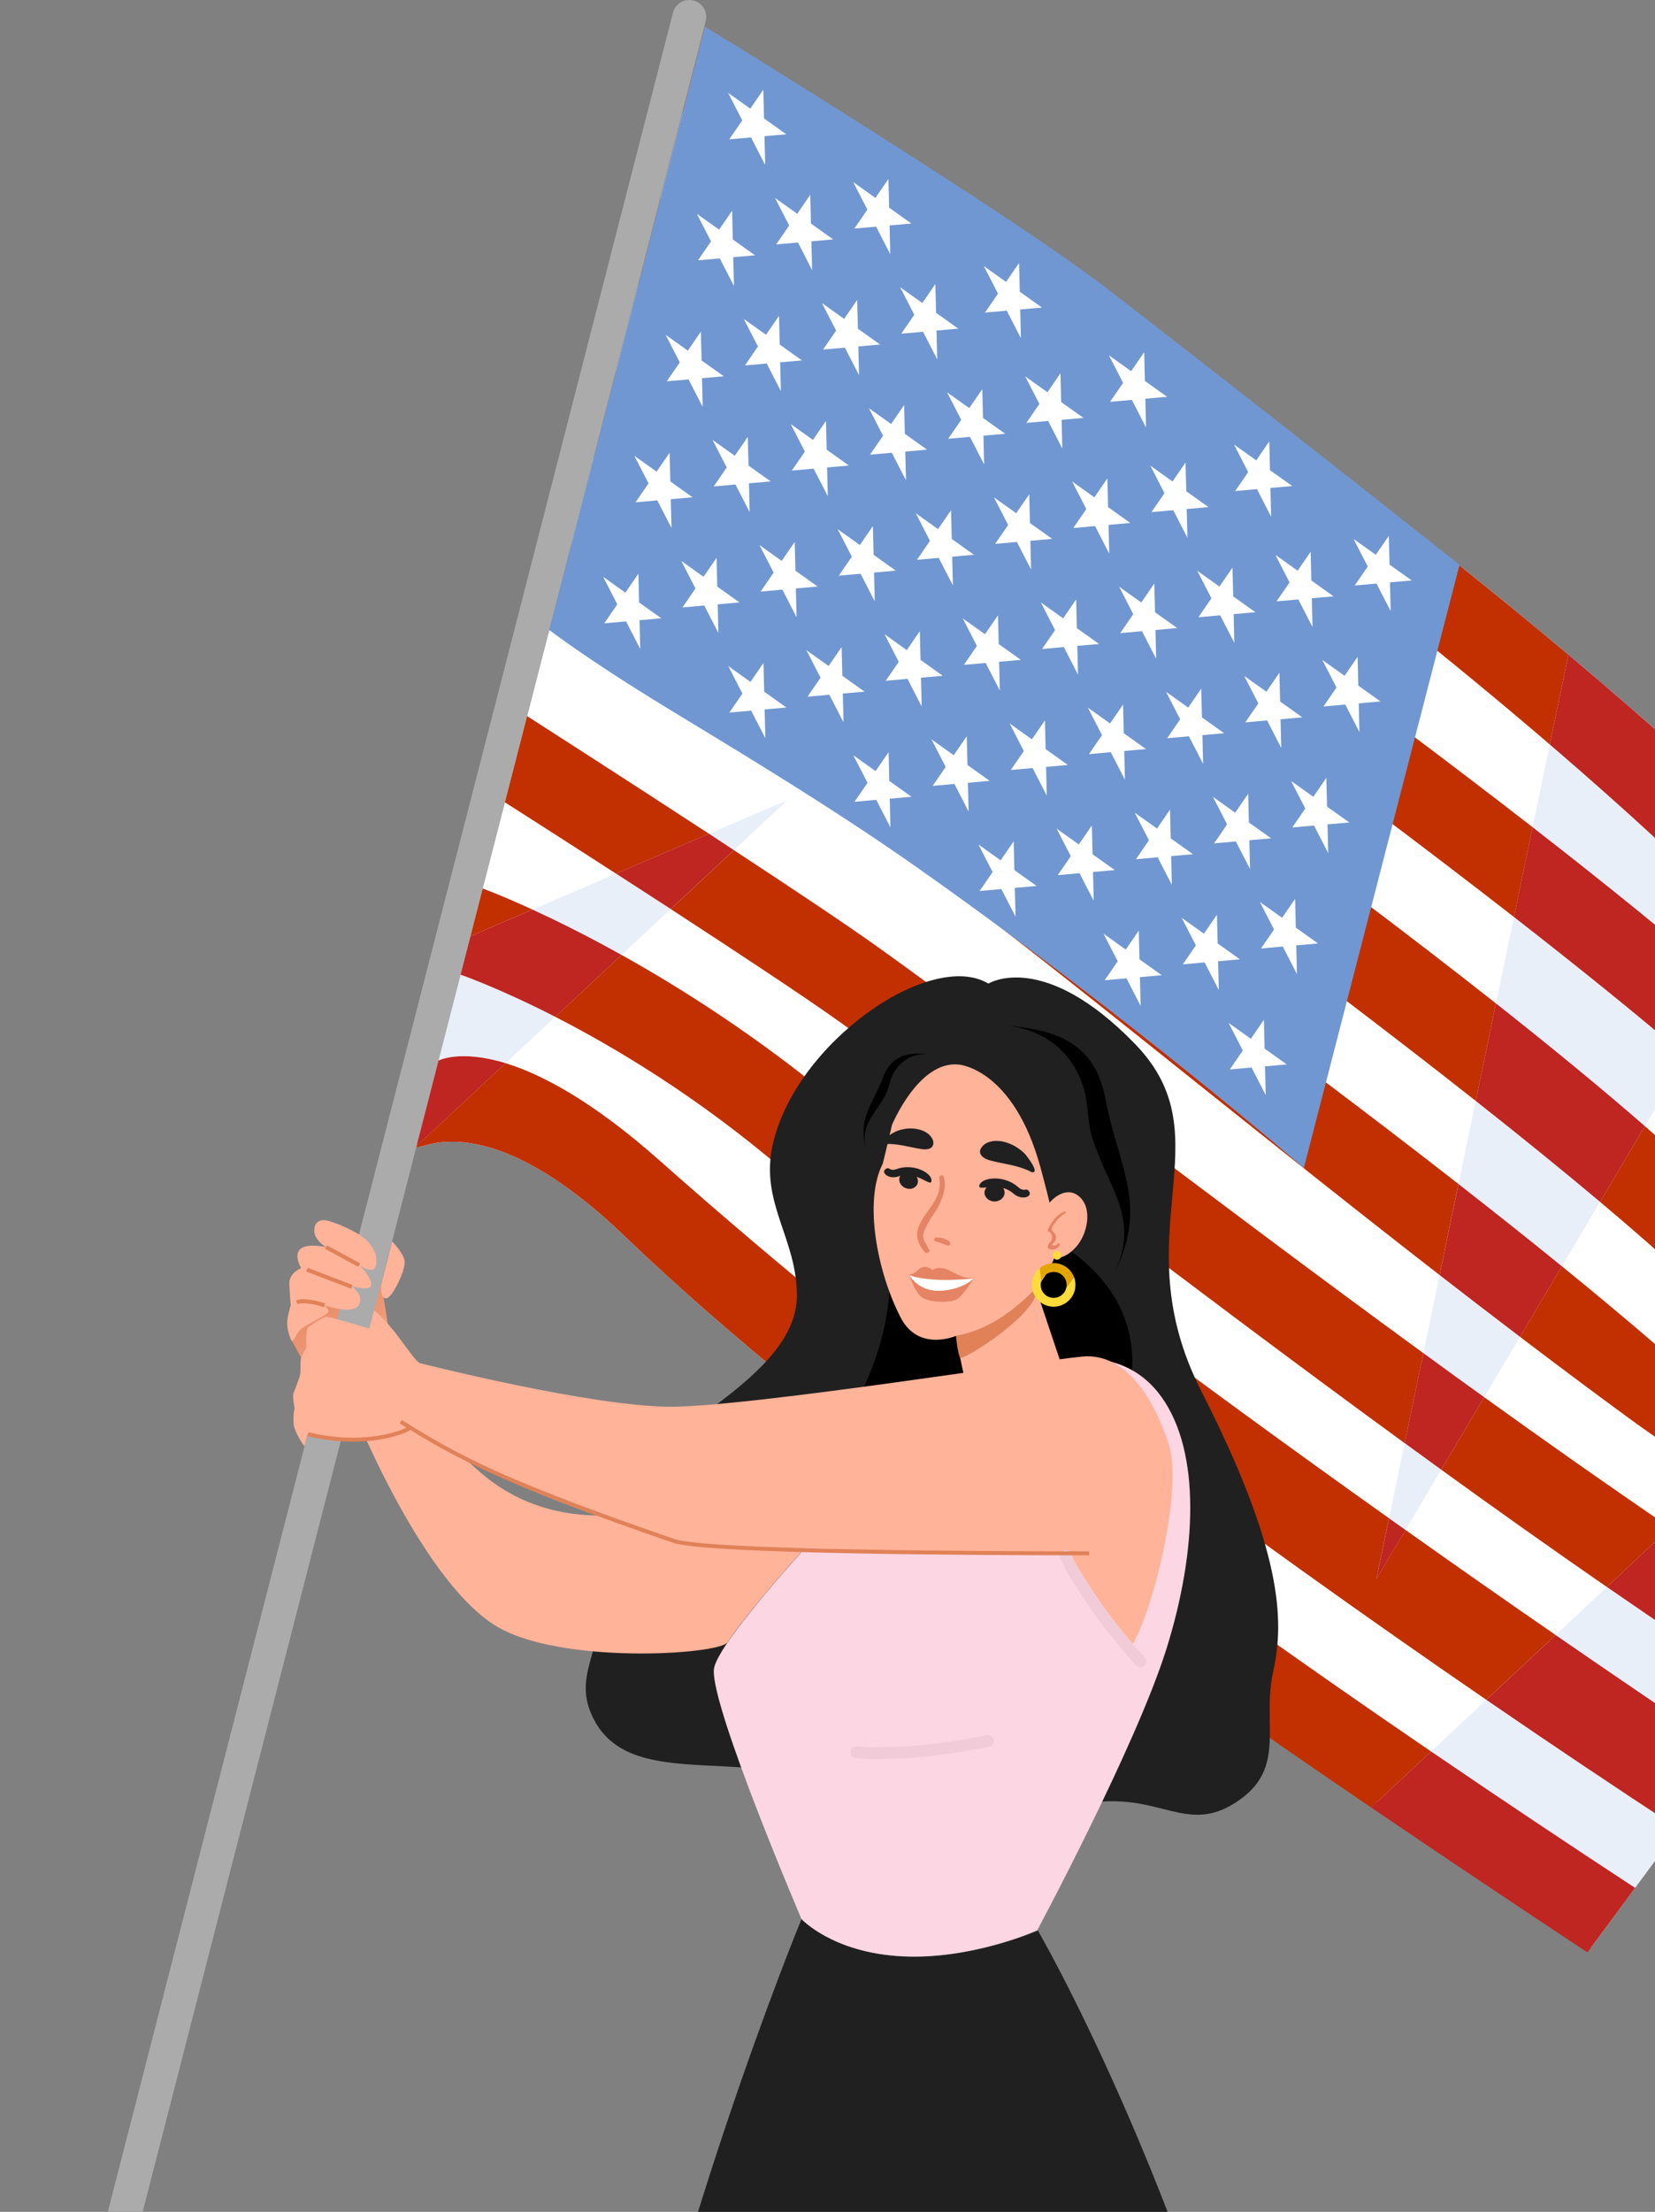 <?xml version="1.0" encoding="UTF-8"?> <svg xmlns="http://www.w3.org/2000/svg" width="259" height="346" viewBox="0 0 259 346" fill="none"><rect x="0" y="0" width="259" height="346" fill="#808080" stroke="none"/> <path d="M65.071 179.417C65.071 179.417 65.084 179.426 65.106 179.439C65.947 180.011 76.095 172.559 97.862 193.472C113.855 208.836 135.215 225.934 158.503 243.166C187.931 263.217 220.241 285.201 248.962 304.679L343.985 176.235C324.494 168.163 305.233 160.442 289.704 143.695C272.818 125.487 250.31 105.901 226.965 87.32L110.391 4.205C110.374 4.192 110.361 4.184 110.348 4.179C110.335 4.171 110.326 4.166 110.326 4.166L106.849 17.649L103.364 31.127L99.887 44.609L96.401 58.088L92.924 71.57L85.958 98.531L82.481 112.013L78.996 125.496L75.514 138.974L73.581 146.465L72.033 152.456L68.548 165.935L65.071 179.417Z" fill="white"></path> <path d="M226.965 87.321C233.216 92.297 239.411 97.348 245.45 102.42L242.533 116.458C181.87 64.392 106.849 17.645 106.849 17.645L110.33 4.163C110.33 4.163 110.339 4.167 110.352 4.176C110.365 4.18 110.378 4.189 110.395 4.202C112.615 5.619 172.107 43.678 226.965 87.321Z" fill="#C22F00"></path> <path d="M103.368 31.128C103.368 31.128 184.462 86.389 239.844 129.399V129.403L236.927 143.449C180.946 99.85 99.891 44.611 99.891 44.611L103.368 31.128Z" fill="#C22F00"></path> <path d="M96.406 58.089C96.406 58.089 179.503 113.878 234.114 156.97L230.945 172.217C175.966 128.831 92.925 71.571 92.925 71.571L96.406 58.089Z" fill="#C22F00"></path> <path d="M271.552 189.419C279.26 197.435 287.176 202.772 295.426 207.111L286.036 215.899C278.428 211.568 271.166 206.608 264.239 200.162C260.276 196.477 255.612 192.389 250.401 188.01L257.424 176.171C262.994 181.039 267.789 185.505 271.552 189.419Z" fill="#C22F00"></path> <path d="M89.438 85.049C89.438 85.049 169.692 139.516 228.243 185.214L225.282 199.45C191.958 173.591 161.191 147.87 142.272 134.379C128.226 124.365 85.957 98.527 85.957 98.527L89.438 85.049Z" fill="#C22F00"></path> <path d="M258.967 210.22C265.383 215.743 271.479 219.996 277.665 223.728L269.354 231.506C264.486 228.51 259.609 225.285 254.762 221.734C249.122 217.607 243.478 213.38 237.877 209.123L244.427 198.081C249.599 202.291 254.476 206.353 258.967 210.22Z" fill="#C22F00"></path> <path d="M110.95 130.425L96.41 136.668C86.695 130.395 78.995 125.496 78.995 125.496L82.481 112.014C82.477 112.014 96.536 121.009 110.95 130.425Z" fill="#C22F00"></path> <path d="M137.265 148.065C157.09 162.203 188.477 186.692 222.747 211.672L219.82 225.752C184.371 199.928 151.979 174.523 131.434 159.875C125.764 155.83 115.164 148.837 104.972 142.209L114.852 132.992C123.752 138.827 132.31 144.532 137.265 148.065Z" fill="#C22F00"></path> <path d="M232.271 218.566C241.869 225.476 251.632 232.347 261.369 238.98L251.463 248.249C242.754 242.232 234.075 236.076 225.543 229.902L232.271 218.566Z" fill="#C22F00"></path> <path d="M75.514 138.979C75.514 138.979 78.419 140.028 83.326 142.282L73.576 146.466L75.514 138.979Z" fill="#C22F00"></path> <path d="M243.438 255.76L232.6 265.9C194.091 239.486 153.054 209.044 122.339 182.816C109.164 171.57 96.31 163.884 86.894 159.063L97.272 149.383C106.416 154.477 117.6 161.578 129.141 170.959C155.546 192.431 186.79 215.764 217.375 237.5L215.403 246.986L219.946 239.325C227.862 244.94 235.726 250.441 243.438 255.76Z" fill="#C22F00"></path> <path d="M103.307 181.612C141.999 215.947 185.178 247.537 223.96 273.987L214.592 282.757C195.803 269.985 176.572 256.542 158.503 243.168C135.214 225.935 113.85 208.833 97.858 193.469C76.091 172.556 65.938 180.012 65.101 179.436C65.079 179.423 65.066 179.414 65.066 179.414L79.112 166.313C84.739 168.038 92.721 172.218 103.307 181.612Z" fill="#C22F00"></path> <path d="M255.89 295.321L248.424 305.413C237.569 298.234 226.167 290.626 214.592 282.753L223.961 273.983C235.033 281.535 245.741 288.67 255.89 295.321Z" fill="#BF2521"></path> <path d="M271.202 274.62L262.722 286.086C253.028 279.757 242.906 272.972 232.601 265.906L243.439 255.766C252.985 262.351 262.297 268.68 271.202 274.62Z" fill="#BF2521"></path> <path d="M285.685 255.037L277.717 265.81C269.016 260.2 260.224 254.3 251.463 248.248L261.369 238.979C269.528 244.542 277.674 249.935 285.685 255.037Z" fill="#BF2521"></path> <path d="M79.117 166.316L65.071 179.417L68.552 165.935C68.547 165.939 71.886 164.101 79.117 166.316Z" fill="#BF2521"></path> <path d="M97.272 149.384L86.894 159.065C77.894 154.456 72.033 152.458 72.033 152.458L73.581 146.466L83.331 142.283C86.985 143.965 91.758 146.306 97.272 149.384Z" fill="#BF2521"></path> <path d="M114.852 132.983L104.972 142.2C102.041 140.297 99.146 138.428 96.414 136.664L110.955 130.421C112.251 131.28 113.556 132.129 114.852 132.983Z" fill="#BF2521"></path> <path d="M281.662 135.333L275.029 146.51C265.132 136.486 254.094 126.377 242.532 116.458L245.45 102.42C258.547 113.423 270.928 124.547 281.662 135.333Z" fill="#BF2521"></path> <path d="M270.404 154.304L263.888 165.285C256.102 158.631 246.911 151.222 236.923 143.445L239.841 129.398C251.502 138.455 262.024 146.969 270.404 154.304Z" fill="#BF2521"></path> <path d="M257.424 176.171L250.401 188.01C244.531 183.072 237.963 177.757 230.944 172.213L234.113 156.966C242.745 163.781 250.657 170.27 257.424 176.171Z" fill="#BF2521"></path> <path d="M244.427 198.085L237.877 209.127C233.65 205.919 229.449 202.68 225.287 199.455L228.248 185.218C233.871 189.605 239.294 193.91 244.427 198.085Z" fill="#BF2521"></path> <path d="M232.271 218.565L225.543 229.902C223.627 228.519 221.719 227.136 219.82 225.744L222.747 211.663C225.903 213.97 229.076 216.272 232.271 218.565Z" fill="#BF2521"></path> <path d="M219.951 239.331L215.407 246.991L217.38 237.506C218.238 238.117 219.097 238.724 219.951 239.331Z" fill="#BF2521"></path> <path d="M72.033 152.457C72.033 152.457 77.894 154.456 86.894 159.064L79.117 166.317C71.885 164.102 68.547 165.935 68.547 165.935L72.033 152.457Z" fill="#7097D1" fill-opacity="0.15"></path> <path d="M96.41 136.669C99.145 138.434 102.037 140.306 104.967 142.205L97.272 149.384C91.754 146.306 86.985 143.961 83.326 142.283L96.41 136.669Z" fill="#7097D1" fill-opacity="0.15"></path> <path d="M123.267 125.141L114.852 132.987C113.556 132.133 112.251 131.284 110.95 130.425L123.267 125.141Z" fill="#7097D1" fill-opacity="0.15"></path> <path d="M225.542 229.905L219.95 239.33C219.096 238.727 218.238 238.116 217.379 237.505L219.82 225.752C221.723 227.135 223.626 228.518 225.542 229.905Z" fill="#7097D1" fill-opacity="0.15"></path> <path d="M237.876 209.127L232.271 218.57C229.076 216.272 225.903 213.97 222.747 211.672L225.283 199.456C229.444 202.681 233.65 205.915 237.876 209.127Z" fill="#7097D1" fill-opacity="0.15"></path> <path d="M250.4 188.014L244.426 198.085C239.294 193.91 233.87 189.605 228.247 185.214L230.944 172.217C237.963 177.761 244.531 183.076 250.4 188.014Z" fill="#7097D1" fill-opacity="0.15"></path> <path d="M263.888 165.289L257.424 176.175C250.657 170.275 242.74 163.78 234.109 156.974L236.923 143.448C246.911 151.226 256.102 158.634 263.888 165.289Z" fill="#7097D1" fill-opacity="0.15"></path> <path d="M275.029 146.509L270.403 154.304C262.023 146.965 251.502 138.455 239.84 129.398V129.394L242.532 116.453C254.094 126.381 265.132 136.491 275.029 146.509Z" fill="#7097D1" fill-opacity="0.15"></path> <path d="M232.6 265.901C242.905 272.968 253.023 279.752 262.721 286.082L255.889 295.32C245.745 288.666 235.032 281.534 223.96 273.987L232.6 265.901Z" fill="#7097D1" fill-opacity="0.15"></path> <path d="M251.463 248.252C260.224 254.304 269.016 260.204 277.717 265.814L271.201 274.619C262.296 268.679 252.984 262.354 243.438 255.761L251.463 248.252Z" fill="#7097D1" fill-opacity="0.15"></path> <path d="M110.331 4.163C110.331 4.163 158.165 33.477 173.469 45.308C200.837 66.468 228.413 88.352 228.413 88.352L204.041 182.721C204.041 182.721 177.392 159.571 143.43 135.637C129.406 125.752 113.266 116.18 104.014 110.523C91.247 102.715 85.954 98.527 85.954 98.527L110.331 4.163Z" fill="#7097D1"></path> <path d="M119.456 14.034L117.418 16.999L113.941 14.52L116.161 18.833L114.124 21.794L117.531 21.495L119.746 25.804L119.638 21.308L123.045 21.009L119.569 18.529L119.456 14.034Z" fill="white"></path> <path d="M139.034 27.993L136.996 30.958L133.52 28.479L135.739 32.788L133.702 35.753L137.109 35.454L139.324 39.763L139.216 35.267L142.624 34.968L139.147 32.489L139.034 27.993Z" fill="white"></path> <path d="M159.478 41.138L157.441 44.103L153.964 41.623L156.184 45.937L154.146 48.898L157.553 48.598L159.769 52.907L159.66 48.412L163.068 48.113L159.591 45.633L159.478 41.138Z" fill="white"></path> <path d="M179.056 55.097L177.019 58.062L173.542 55.582L175.762 59.891L173.72 62.857L177.132 62.558L179.347 66.867L179.239 62.371L182.646 62.072L179.169 59.592L179.056 55.097Z" fill="white"></path> <path d="M195.335 73.851L193.298 76.816L196.71 76.513L198.925 80.826L198.812 76.331L202.224 76.031L198.747 73.552L198.635 69.056L196.597 72.017L193.12 69.542L195.335 73.851Z" fill="white"></path> <path d="M214.046 88.622L212.008 91.587L215.416 91.288L217.635 95.597L217.523 91.101L220.93 90.802L217.453 88.323L217.345 83.827L215.303 86.788L211.826 84.312L214.046 88.622Z" fill="white"></path> <path d="M126.8 30.476L124.763 33.441L121.286 30.962L123.505 35.271L121.468 38.236L124.875 37.937L127.091 42.246L126.982 37.751L130.39 37.451L126.913 34.972L126.8 30.476Z" fill="white"></path> <path d="M146.378 44.437L144.34 47.402L140.863 44.922L143.083 49.231L141.045 52.197L144.453 51.897L146.668 56.207L146.56 51.711L149.967 51.412L146.49 48.932L146.378 44.437Z" fill="white"></path> <path d="M165.955 58.396L163.918 61.357L160.441 58.877L162.661 63.191L160.623 66.152L164.031 65.853L166.246 70.166L166.138 65.671L169.545 65.367L166.068 62.892L165.955 58.396Z" fill="white"></path> <path d="M185.534 72.351L183.496 75.316L180.019 72.837L182.234 77.146L180.197 80.111L183.609 79.812L185.824 84.121L185.711 79.626L189.123 79.326L185.646 76.847L185.534 72.351Z" fill="white"></path> <path d="M205.111 86.311L203.074 89.276L199.597 86.796L201.812 91.105L199.774 94.071L203.182 93.772L205.401 98.081L205.289 93.585L208.696 93.286L205.219 90.806L205.111 86.311Z" fill="white"></path> <path d="M114.57 32.962L112.533 35.927L109.056 33.447L111.271 37.761L109.233 40.722L112.641 40.423L114.861 44.732L114.748 40.236L118.155 39.937L114.678 37.457L114.57 32.962Z" fill="white"></path> <path d="M134.148 46.92L132.106 49.885L128.629 47.406L130.849 51.715L128.811 54.68L132.218 54.381L134.438 58.69L134.325 54.195L137.733 53.895L134.256 51.416L134.148 46.92Z" fill="white"></path> <path d="M153.721 60.88L151.684 63.841L148.207 61.365L150.427 65.675L148.389 68.64L151.797 68.336L154.012 72.65L153.904 68.154L157.311 67.855L153.834 65.376L153.721 60.88Z" fill="white"></path> <path d="M173.299 74.835L171.262 77.8L167.785 75.32L170.004 79.634L167.967 82.595L171.374 82.296L173.59 86.605L173.481 82.109L176.889 81.81L173.412 79.33L173.299 74.835Z" fill="white"></path> <path d="M187.545 96.554L190.952 96.255L193.168 100.565L193.059 96.069L196.467 95.77L192.99 93.29L192.877 88.794L190.84 91.76L187.363 89.28L189.582 93.589L187.545 96.554Z" fill="white"></path> <path d="M212.455 102.753L210.417 105.714L206.94 103.239L209.156 107.548L207.118 110.513L210.53 110.21L212.745 114.523L212.633 110.028L216.044 109.729L212.568 107.249L212.455 102.753Z" fill="white"></path> <path d="M121.914 49.405L119.877 52.37L116.4 49.891L118.615 54.2L116.578 57.165L119.985 56.866L122.205 61.175L122.092 56.679L125.5 56.38L122.023 53.901L121.914 49.405Z" fill="white"></path> <path d="M141.492 63.364L139.454 66.329L135.978 63.85L138.193 68.159L136.155 71.124L139.563 70.825L141.782 75.134L141.67 70.638L145.077 70.339L141.6 67.86L141.492 63.364Z" fill="white"></path> <path d="M161.07 77.323L159.028 80.284L155.551 77.804L157.771 82.118L155.733 85.079L159.14 84.779L161.36 89.093L161.247 84.597L164.655 84.294L161.178 81.818L161.07 77.323Z" fill="white"></path> <path d="M180.643 91.279L178.606 94.244L175.129 91.764L177.349 96.074L175.311 99.039L178.718 98.74L180.934 103.049L180.825 98.553L184.233 98.254L180.756 95.774L180.643 91.279Z" fill="white"></path> <path d="M200.221 105.238L198.183 108.204L194.707 105.724L196.926 110.033L194.889 112.998L198.296 112.699L200.511 117.008L200.403 112.513L203.811 112.214L200.334 109.734L200.221 105.238Z" fill="white"></path> <path d="M109.68 51.888L107.642 54.854L104.166 52.374L106.385 56.688L104.343 59.648L107.755 59.349L109.97 63.658L109.862 59.163L113.27 58.864L109.793 56.384L109.68 51.888Z" fill="white"></path> <path d="M129.258 65.848L127.221 68.813L123.744 66.333L125.959 70.642L123.921 73.608L127.329 73.309L129.549 77.618L129.436 73.122L132.848 72.823L129.371 70.343L129.258 65.848Z" fill="white"></path> <path d="M148.836 79.808L146.798 82.769L143.321 80.294L145.537 84.603L143.499 87.568L146.907 87.265L149.126 91.579L149.013 87.083L152.421 86.784L148.944 84.304L148.836 79.808Z" fill="white"></path> <path d="M168.413 93.763L166.376 96.728L162.899 94.249L165.114 98.562L163.077 101.523L166.484 101.224L168.704 105.533L168.591 101.037L171.999 100.738L168.522 98.259L168.413 93.763Z" fill="white"></path> <path d="M182.655 115.482L186.063 115.183L188.282 119.493L188.17 114.997L191.577 114.698L188.1 112.218L187.988 107.722L185.95 110.688L182.473 108.208L184.693 112.517L182.655 115.482Z" fill="white"></path> <path d="M207.565 121.682L205.528 124.643L202.051 122.167L204.271 126.476L202.233 129.442L205.64 129.143L207.856 133.452L207.747 128.956L211.155 128.657L207.678 126.177L207.565 121.682Z" fill="white"></path> <path d="M117.024 68.332L114.987 71.297L111.51 68.818L113.729 73.127L111.692 76.092L115.099 75.793L117.315 80.102L117.206 75.607L120.614 75.308L117.137 72.828L117.024 68.332Z" fill="white"></path> <path d="M136.602 82.292L134.564 85.257L131.087 82.777L133.307 87.087L131.265 90.052L134.677 89.753L136.892 94.062L136.784 89.566L140.191 89.267L136.715 86.787L136.602 82.292Z" fill="white"></path> <path d="M156.179 96.251L154.142 99.212L150.665 96.732L152.88 101.045L150.843 104.006L154.25 103.707L156.47 108.021L156.357 103.525L159.769 103.222L156.292 100.746L156.179 96.251Z" fill="white"></path> <path d="M175.758 110.205L173.72 113.17L170.243 110.691L172.458 115L170.421 117.965L173.828 117.666L176.048 121.975L175.935 117.48L179.343 117.18L175.866 114.701L175.758 110.205Z" fill="white"></path> <path d="M195.336 124.165L193.298 127.131L189.821 124.651L192.037 128.96L189.999 131.925L193.407 131.626L195.626 135.935L195.513 131.44L198.921 131.141L195.444 128.661L195.336 124.165Z" fill="white"></path> <path d="M104.79 70.817L102.752 73.782L99.275 71.302L101.495 75.616L99.458 78.577L102.865 78.278L105.085 82.587L104.972 78.091L108.379 77.792L104.903 75.312L104.79 70.817Z" fill="white"></path> <path d="M124.368 84.776L122.33 87.741L118.854 85.261L121.073 89.57L119.036 92.536L122.443 92.237L124.658 96.546L124.55 92.05L127.958 91.751L124.481 89.271L124.368 84.776Z" fill="white"></path> <path d="M143.946 98.734L141.909 101.695L138.432 99.22L140.651 103.529L138.614 106.494L142.021 106.191L144.237 110.504L144.128 106.009L147.536 105.71L144.059 103.23L143.946 98.734Z" fill="white"></path> <path d="M163.524 112.69L161.486 115.655L158.009 113.175L160.225 117.489L158.187 120.45L161.599 120.151L163.814 124.46L163.706 119.964L167.113 119.665L163.636 117.185L163.524 112.69Z" fill="white"></path> <path d="M177.765 134.409L181.172 134.11L183.392 138.419L183.279 133.924L186.691 133.625L183.214 131.145L183.101 126.649L181.064 129.614L177.587 127.135L179.802 131.444L177.765 134.409Z" fill="white"></path> <path d="M202.679 140.61L200.641 143.571L197.165 141.095L199.38 145.404L197.342 148.37L200.75 148.066L202.969 152.38L202.857 147.884L206.264 147.585L202.787 145.105L202.679 140.61Z" fill="white"></path> <path d="M112.247 91.756L112.138 87.26L110.101 90.226L106.624 87.746L108.839 92.055L106.802 95.02L110.209 94.721L112.429 99.03L112.316 94.535L115.724 94.236L112.247 91.756Z" fill="white"></path> <path d="M131.824 105.715L131.712 101.219L129.674 104.184L126.197 101.705L128.417 106.014L126.379 108.979L129.787 108.68L132.006 112.989L131.894 108.493L135.301 108.194L131.824 105.715Z" fill="white"></path> <path d="M151.402 119.674L151.289 115.179L149.252 118.14L145.775 115.66L147.995 119.973L145.957 122.934L149.365 122.635L151.58 126.949L151.471 122.453L154.879 122.15L151.402 119.674Z" fill="white"></path> <path d="M170.98 133.63L170.867 129.134L168.83 132.099L165.353 129.62L167.573 133.929L165.535 136.894L168.943 136.595L171.158 140.904L171.05 136.409L174.457 136.109L170.98 133.63Z" fill="white"></path> <path d="M190.558 147.588L190.445 143.093L188.408 146.058L184.931 143.578L187.146 147.888L185.108 150.853L188.52 150.554L190.736 154.863L190.623 150.367L194.035 150.068L190.558 147.588Z" fill="white"></path> <path d="M100.012 94.24L99.904 89.744L97.866 92.709L94.39 90.229L96.605 94.543L94.567 97.504L97.975 97.205L100.194 101.514L100.082 97.018L103.489 96.719L100.012 94.24Z" fill="white"></path> <path d="M119.591 108.199L119.482 103.704L117.445 106.669L113.968 104.189L116.183 108.499L114.145 111.464L117.553 111.165L119.773 115.474L119.66 110.978L123.067 110.679L119.591 108.199Z" fill="white"></path> <path d="M139.168 122.158L139.06 117.663L137.022 120.624L133.545 118.148L135.761 122.458L133.723 125.423L137.131 125.119L139.35 129.433L139.238 124.937L142.645 124.638L139.168 122.158Z" fill="white"></path> <path d="M158.746 136.113L158.633 131.617L156.596 134.582L153.119 132.103L155.338 136.416L153.301 139.377L156.708 139.078L158.928 143.387L158.815 138.892L162.223 138.593L158.746 136.113Z" fill="white"></path> <path d="M178.324 150.073L178.211 145.577L176.174 148.542L172.697 146.062L174.917 150.372L172.879 153.337L176.286 153.038L178.502 157.347L178.393 152.851L181.801 152.552L178.324 150.073Z" fill="white"></path> <path d="M197.902 164.031L197.789 159.536L195.751 162.497L192.274 160.021L194.494 164.33L192.457 167.296L195.864 166.992L198.079 171.306L197.971 166.81L201.378 166.511L197.902 164.031Z" fill="white"></path> <path d="M154.684 153.866C154.684 153.866 163.237 148.464 177.643 163.321C192.049 178.178 175.398 192.87 188.005 217.628C200.611 242.386 201.053 253.354 199.254 261.457C197.455 269.559 201.257 276.27 194.16 281.429C185.698 287.585 181.692 279.947 169.536 282.197C157.38 284.447 143.014 288.37 134.911 282.968C126.809 277.567 121.823 276.765 113.27 276.314C104.716 275.863 96.614 275.863 93.011 269.113C89.409 262.359 94.169 258.695 94.364 249.305C94.559 239.915 92.222 233.868 103.03 226.216C113.833 218.564 124.71 211.676 124.71 202.672C124.71 193.667 118.894 188.187 120.926 179.079C124.508 163.019 145.68 148.464 154.684 153.866Z" fill="#202020"></path> <path d="M137.637 188.366C144.758 211.63 127.667 234.447 108.317 243.746C105.656 245.086 122.465 271.385 126.105 250.408C159.455 226.509 167.62 201.38 146.308 188.366C144.924 184.246 144.246 183.848 137.637 188.366Z" fill="black"></path> <path d="M156.771 194.289C163.891 217.553 146.8 240.371 127.451 249.669C124.789 251.01 141.598 277.308 145.238 256.331C178.588 232.433 186.753 207.304 165.441 194.289C164.058 190.169 163.38 189.772 156.771 194.289Z" fill="black"></path> <path d="M140.967 206.14C143.785 211.559 149.638 208.958 149.638 208.958C149.638 208.958 150.562 214.875 151.832 218.642C152.816 220.615 156.054 221.456 159.713 219.206C162.943 217.216 164.92 214.983 165.908 212.872L162.089 201.497C162.089 201.497 163.129 200.552 164.447 197.976C165.665 195.592 165.977 194.222 162.86 182.73C158.625 167.11 150.033 166.529 150.033 166.529C143.755 165.874 139.593 175.975 139.593 175.975C139.593 175.975 138.475 180.77 138.141 182.053C135.115 187.932 137.328 199.142 140.967 206.14Z" fill="#FFB399"></path> <path d="M82.62 559.356C82.62 559.356 85.139 561.372 92.617 563.379C94.442 563.873 96.566 564.363 99.024 564.823C99.944 564.996 100.91 565.135 101.912 565.243C114.514 566.613 132.618 563.258 132.618 563.258C132.618 563.258 131.838 549.979 134.183 528.103C136.524 506.228 146.517 414.382 146.517 414.382L178.71 565.599C178.71 565.599 178.71 565.599 195.114 565.599H195.448C198.626 565.577 201.648 565.269 204.461 564.779C216.04 562.776 224.021 557.787 224.021 557.787C224.021 557.787 212.906 454.296 199.025 397.635C185.135 340.965 162.418 301.988 162.418 301.988C162.418 301.988 152.092 306.618 141.18 306.045C130.268 305.473 125.434 300.201 125.434 300.201C125.434 300.201 104.491 350.767 94.338 404.671C84.176 458.571 82.62 559.356 82.62 559.356Z" fill="#202020"></path> <path d="M125.419 300.179C125.419 300.179 130.237 305.447 141.128 306.018C152.015 306.59 162.317 301.964 162.317 301.964C162.317 301.964 177.801 273.112 182.567 257.859C187.334 242.606 187.926 227.192 181.811 218.585C175.699 209.973 165.678 213.077 165.678 213.077C165.678 213.077 149.138 218.029 147.036 219.363C146.76 219.541 149.887 217.276 148.546 218.576C148.541 218.576 148.541 218.58 148.537 218.58C139.779 227.045 111.99 255.923 111.708 261.247V261.273C111.432 267.485 125.419 300.179 125.419 300.179Z" fill="#FCD6E2"></path> <path d="M47.448 212.921C49.611 216.12 54.623 218.947 54.623 218.947C54.623 218.947 65.426 246.666 77.422 254.231C87.323 260.474 112.52 258.861 113.846 256.91C120.596 246.978 141.262 225.627 148.597 218.548C140.872 220.828 108.856 235.49 99.392 236.721C87.822 238.23 80.27 234.761 75.072 230.235C69.874 225.709 61.997 218.11 60.775 207.939C59.548 197.765 57.996 197.561 57.996 197.561C54.662 195.801 47.24 205.733 45.701 209.782C45.701 209.778 47.205 212.561 47.448 212.921Z" fill="url(#paint0_linear_63_1476)"></path> <path d="M2.501 412.509C3.91 412.869 5.358 412.015 5.717 410.606L110.439 3.3C110.799 1.891 109.945 0.443 108.536 0.083C107.127 -0.277 105.679 0.577 105.319 1.986L0.598 409.292C0.233 410.697 1.092 412.145 2.501 412.509Z" fill="#ABABAB"></path> <path d="M176.924 257.719C176.924 257.719 173.512 255.834 170.161 250.302C166.81 244.77 166.472 243.092 166.472 243.092C166.472 243.092 136.416 243.092 105.601 241.081C76.256 232.194 64.516 223.64 64.516 223.64C64.516 223.64 60.658 225.149 55.798 225.149C50.938 225.149 48.112 224.399 48.112 224.399L47.648 226.254C47.648 226.254 46.022 224.087 45.944 222.617C45.866 221.148 46.1 220.294 46.1 220.294C46.1 220.294 45.715 218.438 45.944 217.896C46.178 217.354 46.564 216.271 46.872 215.421C47.18 214.571 46.872 212.945 47.18 212.247C47.487 211.549 47.956 211.008 47.956 210.622C47.956 210.236 47.8 207.912 48.264 207.604C48.727 207.297 50.509 205.979 51.125 205.979C51.745 205.979 57.779 207.834 57.779 207.834L58.568 204.977C58.568 204.977 60.255 206.287 62.422 209.226C64.59 212.165 65.362 213.171 65.752 213.249C66.138 213.327 92.504 220.051 104.981 220.051C117.458 220.051 162.427 212.859 169.363 212.209C176.3 211.558 180.691 219.01 182.937 226.02C185.178 233.03 180.327 252.695 176.924 257.719Z" fill="#FFB399"></path> <path d="M45.502 204.159C45.502 204.159 44.939 205.979 44.939 206.994C44.939 208.008 45.446 209.612 45.697 209.781C45.949 209.95 46.374 208.429 47.301 207.757C48.229 207.08 51.246 205.706 51.355 205.225C51.459 204.744 50.847 204.211 50.847 204.211C50.847 204.211 55.322 205.732 56.167 204.128C57.012 202.524 54.983 201.172 54.983 201.172C54.983 201.172 58.109 202.147 58.109 200.92C58.105 199.693 56.254 197.963 56.254 197.963C56.254 197.963 58.365 199.398 58.785 198.133C59.206 196.867 58.616 195.176 57.264 193.91C55.911 192.644 51.862 190.871 50.678 190.871C49.495 190.871 48.992 191.799 49.243 192.982C49.495 194.166 51.017 195.094 51.017 195.094C51.017 195.094 48.229 194.417 47.05 195.345C45.866 196.273 47.132 198.384 47.132 198.384C47.132 198.384 45.19 199.06 45.277 200.916C45.364 202.771 45.502 204.159 45.502 204.159Z" fill="#FFB399"></path> <path d="M61.373 194.214L59.618 201.072C59.618 201.072 59.488 203.192 60.454 203.106C61.421 203.023 63.61 198.445 63.307 197.14C63.003 195.84 61.373 194.214 61.373 194.214Z" fill="#FFB399"></path> <path d="M55.074 201.313L48.034 198.612" stroke="#E08158" stroke-width="0.618"></path> <path d="M166.761 243.422C167.845 245.806 169.019 247.407 170.104 249.161C172.043 252.294 175.967 257.142 178.466 259.896" stroke="#F1CBD7" stroke-width="1.854" stroke-linecap="round"></path> <path d="M134.026 274.093C136.658 274.39 138.678 274.188 140.778 274.148C144.527 274.075 150.855 273.132 154.602 272.352" stroke="#F1CBD7" stroke-width="1.854" stroke-linecap="round"></path> <path d="M142.261 199.372C142.261 199.372 146.237 199.958 146.517 199.981C146.798 200.004 152.379 200.038 152.379 200.038C152.379 200.038 150.254 202.391 149.956 202.658C149.659 202.925 146.709 203.332 146.257 203.23C145.807 203.096 144.315 202.772 143.909 202.48C143.505 202.155 142.261 199.372 142.261 199.372Z" fill="white"></path> <path d="M142.267 199.404C142.267 199.404 143.121 201.993 144.158 202.855C145.195 203.717 148.526 203.923 149.805 203.219C150.659 202.738 152.411 199.988 152.411 199.988C152.411 199.988 151.305 201.008 149.71 201.475C147.872 202.014 145.905 202.193 144.205 201.27C142.887 200.554 142.267 199.404 142.267 199.404Z" fill="#E58465"></path> <path d="M142.262 199.374C142.357 199.334 142.597 199.311 142.729 199.283C143.409 199.08 143.699 198.413 144.415 198.221C144.987 198.09 145.462 198.327 145.948 198.641C146.462 198.344 147.094 198.27 147.795 198.439C148.235 198.554 148.638 198.767 149.041 198.979C150.192 199.56 150.988 199.941 152.332 199.971C153.011 199.986 150.342 200.157 149.687 200.186C144.804 200.436 142.011 199.507 142.262 199.374C142.214 199.394 142.238 199.33 142.262 199.374Z" fill="#E58465"></path> <path d="M140.32 182.878C139.201 183.277 139.24 182.518 138.688 182.816C137.699 183.35 139.074 184.582 140.634 184.02C143.452 182.987 145.773 185.937 145.779 184.667C145.785 183.397 142.837 181.936 140.32 182.878Z" fill="#202020"></path> <path d="M143.57 185.207C143.297 185.873 142.46 186.16 141.699 185.849C140.938 185.538 140.541 184.745 140.814 184.079C141.086 183.414 141.924 183.126 142.685 183.437C143.446 183.749 143.842 184.541 143.57 185.207Z" fill="#202020"></path> <path d="M159.352 185.711C160.298 186.538 160.553 185.776 160.981 186.284C161.746 187.192 159.915 187.869 158.6 186.712C156.231 184.603 152.804 186.602 153.291 185.351C153.778 184.1 157.243 183.808 159.352 185.711Z" fill="#202020"></path> <path d="M154.07 186.589C154.079 187.349 154.791 187.957 155.66 187.946C156.529 187.936 157.226 187.311 157.217 186.55C157.207 185.79 156.495 185.182 155.626 185.193C154.757 185.204 154.061 185.829 154.07 186.589Z" fill="#202020"></path> <path d="M146.99 184.23C146.91 183.861 147.517 183.649 147.663 184.043C148.148 185.581 147.642 187.068 146.974 188.492C146.554 189.377 145.932 190.107 145.447 190.966C145.045 191.708 144.482 192.574 144.483 193.436C144.475 194.032 145.137 194.927 145.407 195.482C145.618 195.901 145.018 196.191 144.724 195.889C143.743 194.757 143.193 193.382 143.764 191.92C144.855 189.125 147.557 187.671 146.99 184.23Z" fill="#E58465"></path> <path d="M146.441 193.6C147.172 193.549 148.003 193.723 148.564 194.205C148.669 194.32 148.761 194.468 148.697 194.631C148.672 194.696 148.614 194.748 148.601 194.781C148.531 194.866 148.343 194.867 148.245 194.829C147.628 194.588 147.043 194.36 146.433 194.196C146.07 194.167 146.163 193.642 146.441 193.6Z" fill="#E58465"></path> <path d="M153.673 179.415C153.734 179.362 153.775 179.263 153.835 179.21C154.663 178.429 155.941 178.338 157.035 178.597C158.242 178.865 159.364 179.523 160.259 180.359C160.568 180.642 162.67 183.334 161.645 183.375C161.486 183.386 161.32 183.317 161.168 183.216C159.238 182.261 157.026 182.082 154.931 181.525C154.275 181.33 153.495 180.969 153.383 180.302C153.314 180.002 153.451 179.671 153.673 179.415Z" fill="#202020"></path> <path d="M138.9 177.774C138.814 178.147 138.715 178.549 138.576 178.969C138.605 178.981 138.617 178.952 138.646 178.964C140.531 178.858 142.383 179.489 144.281 179.763C144.894 179.846 145.626 179.809 145.942 179.292C146.08 179.042 146.101 178.744 146.023 178.439C145.989 178.356 145.984 178.286 145.937 178.233C145.533 177.316 144.522 176.794 143.535 176.625C142.461 176.419 141.354 176.54 140.338 176.937C140.173 177.005 139.49 177.336 138.9 177.774Z" fill="#202020"></path> <path d="M149.623 208.957C150.963 208.686 156.14 207.874 162.209 201.371C163.081 205.173 150.574 212.989 150.239 212.378C149.971 211.889 149.645 209.818 149.623 208.957Z" fill="#E08158"></path> <path d="M170.447 242.989C154.117 242.989 110.608 242.825 105.419 241.039C78.974 231.935 71.604 227.961 62.717 222.397" stroke="#E08158" stroke-width="0.618"></path> <path d="M64.017 223.48C61.993 224.564 55.996 226.255 48.193 224.347" stroke="#E08158" stroke-width="0.618"></path> <path d="M56.214 197.903L51.012 195.085" stroke="#E08158" stroke-width="0.618"></path> <path d="M50.795 204.189C49.711 203.828 47.327 203.236 46.46 203.756" stroke="#E08158" stroke-width="0.618"></path> <path d="M162.831 190.469C163.91 187.69 166.692 185.356 168.829 187.114C171.065 188.959 170.216 193.135 168.298 195.175C167.339 196.195 166.133 196.999 164.939 196.658C163.718 196.313 162.829 194.903 162.998 193.188C163.022 193.007 163.05 192.789 163.101 192.611C162.707 192.042 162.546 191.171 162.831 190.469Z" fill="#FFB399"></path> <path d="M165.952 195.93C165.715 195.633 165.281 195.586 164.984 195.823C164.687 196.061 164.638 196.494 164.875 196.791C165.112 197.087 165.546 197.135 165.843 196.897C166.14 196.66 166.189 196.226 165.952 195.93Z" fill="#FFDB3C"></path> <path d="M162.766 198.337C164.251 197.161 166.396 197.397 167.558 198.865C167.778 199.14 167.948 199.438 168.069 199.749L166.882 201.384C166.993 200.819 166.864 200.212 166.478 199.729C165.779 198.855 164.503 198.714 163.628 199.415C163.284 199.689 163.053 200.053 162.942 200.446L162.695 198.397C162.719 198.376 162.742 198.356 162.766 198.337Z" fill="#E5A500"></path> <path d="M162.943 200.447C162.77 201.056 162.884 201.734 163.308 202.266C164.007 203.139 165.282 203.28 166.158 202.58C166.549 202.267 166.794 201.84 166.883 201.384L168.071 199.75C168.599 201.103 168.216 202.7 167.019 203.656C165.546 204.834 163.401 204.597 162.227 203.128C161.072 201.684 161.287 199.584 162.695 198.396L162.943 200.447Z" fill="#FFDB3C"></path> <path d="M166.604 189.516C166.76 189.469 166.895 189.684 166.75 189.759C166.057 190.167 165.521 190.686 165.059 191.35C164.82 191.701 164.488 192.058 164.607 192.47C164.582 192.369 165.11 193.045 165.099 193.018C165.245 193.261 165.317 193.518 165.261 193.81C165.218 194.018 165.096 194.148 164.976 194.323C164.854 194.452 164.723 194.6 164.601 194.73C165.003 194.9 165.326 194.833 165.568 194.528C165.726 194.369 165.929 194.636 165.837 194.801C165.481 195.374 164.763 195.681 164.116 195.339C164.009 195.271 163.968 195.208 163.979 195.077C163.988 194.787 163.999 194.814 164.124 194.573C164.216 194.409 164.32 194.271 164.48 194.158C164.808 193.438 164.656 192.943 164.028 192.61C163.959 192.558 163.904 192.422 163.964 192.334C164.582 191.193 165.307 189.962 166.604 189.516Z" fill="#E58465"></path> <path d="M174.089 199.758C173.034 201.619 173.034 201.619 174.089 199.758C178.573 190.983 173.825 186.462 171.187 178.751C170.132 176.092 170.396 172.901 169.605 170.242C167.758 164.126 162.747 160.669 156.68 160.403C154.57 160.403 154.833 160.403 156.68 160.403C165.648 160.935 171.451 163.328 173.034 172.103C175.144 183.005 179.892 188.589 174.089 199.758Z" fill="black"></path> <path d="M135.64 180.126C135.936 180.984 135.936 180.984 135.64 180.126C134.449 176.118 136.752 174.578 138.424 171.545C139.061 170.51 139.192 169.154 139.72 168.099C140.944 165.675 143.277 164.6 145.804 164.94C146.677 165.098 146.568 165.078 145.804 164.94C142.057 164.496 139.478 165.066 138.162 168.623C136.468 173.032 134.084 175.017 135.64 180.126Z" fill="black"></path> <defs> <linearGradient id="paint0_linear_63_1476" x1="49.711" y1="195.736" x2="88.078" y2="253.394" gradientUnits="userSpaceOnUse"> <stop stop-color="#E08158"></stop> <stop offset="0.417" stop-color="#FFB399"></stop> </linearGradient> </defs> </svg> 